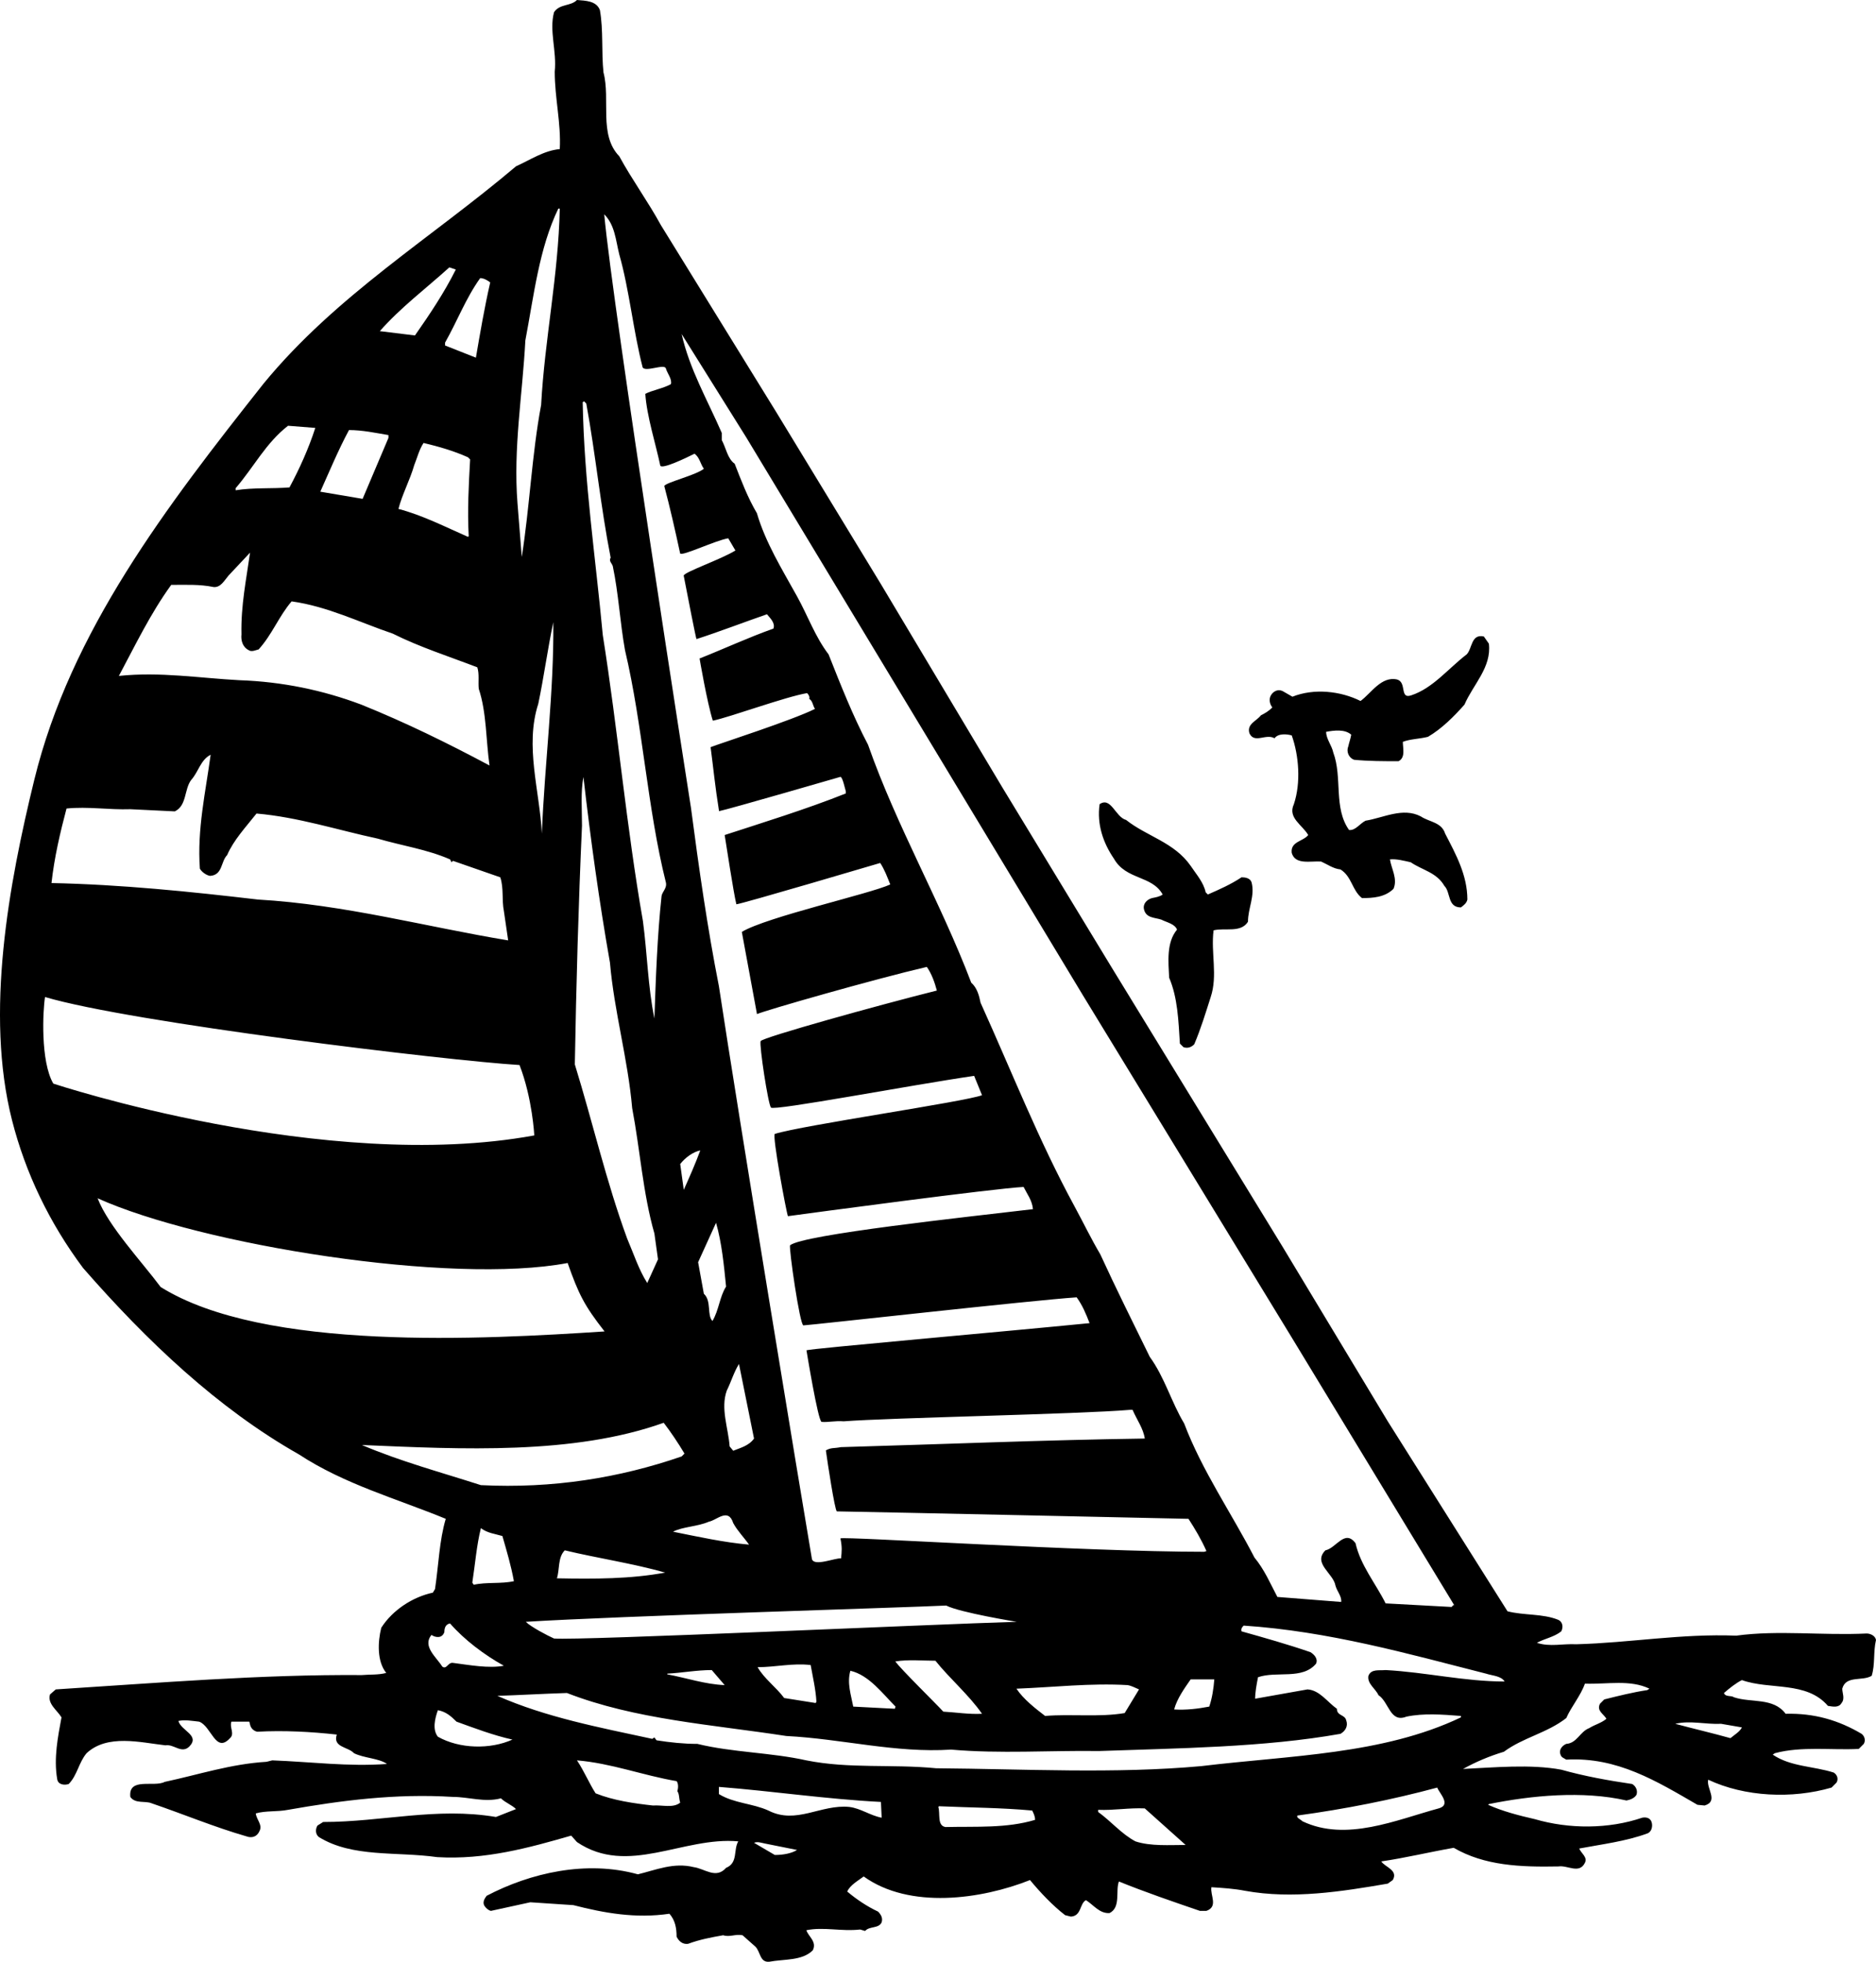 <?xml version="1.0" encoding="utf-8"?>
<!-- Generator: Adobe Illustrator 17.0.0, SVG Export Plug-In . SVG Version: 6.00 Build 0)  -->
<!DOCTYPE svg PUBLIC "-//W3C//DTD SVG 1.1//EN" "http://www.w3.org/Graphics/SVG/1.1/DTD/svg11.dtd">
<svg version="1.1" id="Layer_1" xmlns="http://www.w3.org/2000/svg" xmlns:xlink="http://www.w3.org/1999/xlink" x="0px" y="0px"
	 width="206.52px" height="216px" viewBox="0 0 206.52 216" enable-background="new 0 0 206.52 216" xml:space="preserve">
<path d="M206.045,184.509c0.395-1.264,0.16-2.606,0.474-3.947c-0.08-0.472-0.632-0.71-1.027-0.71
	c-4.894,0.237-9.706-0.395-14.362,0.237c-6.076-0.237-11.682,0.787-17.6,0.947c-1.499-0.08-2.92,0.315-4.339-0.16
	c0.867-0.472,1.894-0.63,2.683-1.262c0.235-0.472,0.158-1.027-0.315-1.261c-1.739-0.712-3.79-0.475-5.606-0.947l-13.181-20.915
	l-11.599-19.254l-18.784-30.698l-12.074-19.888L96.978,64.317L85.456,45.378L72.75,24.78c-1.422-2.603-3.158-4.971-4.577-7.575
	c-2.288-2.368-0.949-6.236-1.739-9.234c-0.235-2.211,0-4.657-0.395-6.865C65.645,0.08,64.463,0.08,63.517,0
	c-0.709,0.712-1.894,0.395-2.526,1.342c-0.552,2.054,0.315,4.262,0.077,6.55c0,2.92,0.709,5.683,0.555,8.524
	c-1.739,0.157-3.238,1.184-4.817,1.894C47.495,26.202,37,32.515,29.026,42.221C18.294,55.795,7.764,69.515,3.774,85.861
	c-2.796,11.442-5.451,25.694-2.448,37.486c1.479,5.803,4.105,11.285,7.814,16.256c7.025,8.049,14.837,15.469,23.753,20.521
	c5.051,3.313,10.812,4.891,16.178,7.102c-0.709,2.366-0.789,5.129-1.182,7.732l-0.237,0.395c-2.208,0.475-4.419,1.894-5.681,3.867
	c-0.395,1.579-0.475,3.71,0.549,4.972c-0.867,0.237-1.814,0.157-2.683,0.237c-11.127-0.08-22.491,0.867-33.696,1.579l-0.635,0.552
	c-0.315,1.027,0.789,1.736,1.264,2.526c-0.395,2.131-0.87,4.497-0.475,6.785c0.08,0.632,0.789,0.712,1.264,0.555
	c0.947-0.949,1.104-2.368,1.974-3.395c2.288-2.131,5.918-1.184,8.679-0.867c0.949-0.157,1.739,0.947,2.606,0.157
	c1.262-1.264-0.867-1.736-1.182-2.84c0.709-0.16,1.576,0,2.288,0.078c1.339,0.474,1.814,3.552,3.393,1.816
	c0.552-0.475-0.08-1.184,0.157-1.816h1.974l0.078,0.317c0.08,0.395,0.395,0.709,0.789,0.789c2.921-0.16,5.921,0,8.761,0.315
	c-0.472,1.419,1.261,1.341,1.893,2.051c1.107,0.552,2.761,0.552,3.63,1.184c-4.262,0.315-8.364-0.237-12.626-0.395l-0.632,0.157
	c-3.945,0.237-7.497,1.422-11.207,2.211c-1.184,0.629-4.025-0.552-3.787,1.656c0.552,0.79,1.657,0.395,2.366,0.71
	c3.472,1.184,6.868,2.606,10.418,3.632c0.632,0.235,1.184,0,1.421-0.555c0.395-0.71-0.317-1.262-0.395-1.971
	c1.107-0.318,2.368-0.16,3.55-0.395c5.841-1.027,11.842-1.816,18.152-1.422c1.739,0,3.473,0.632,5.289,0.157
	c0.472,0.475,1.184,0.712,1.656,1.184l-2.208,0.869c-6.55-1.107-12.549,0.552-19.021,0.552L34.945,201
	c-0.237,0.395-0.237,0.947,0.157,1.262c3.71,2.288,8.524,1.579,13.023,2.211c5.286,0.315,10.1-1.027,14.757-2.368l0.632,0.71
	c5.601,3.787,11.679-0.63,17.757-0.078c-0.555,0.947,0,2.366-1.344,2.918c-1.104,1.264-2.366,0.08-3.55-0.078
	c-2.211-0.552-4.184,0.315-6.156,0.789c-5.683-1.579-11.839-0.157-16.651,2.366c-0.24,0.317-0.474,0.712-0.24,1.107
	c0.16,0.235,0.395,0.472,0.712,0.552l4.339-0.947l4.737,0.315c3.393,0.87,6.865,1.499,10.575,0.947
	c0.632,0.71,0.789,1.579,0.789,2.526c0.238,0.475,0.632,0.867,1.262,0.789c1.264-0.474,2.526-0.709,3.867-0.947
	c0.709,0.237,1.341-0.157,2.131,0l1.422,1.262c0.552,0.552,0.474,1.736,1.499,1.659c1.659-0.317,3.63-0.08,4.814-1.264
	c0.472-0.947-0.472-1.499-0.712-2.208c1.896-0.395,3.867,0.157,5.921-0.08l0.552,0.158c0.472-0.552,1.501-0.237,1.816-0.947
	c0.157-0.472-0.08-0.867-0.395-1.184c-1.184-0.552-2.368-1.342-3.393-2.208c0.315-0.71,1.182-1.184,1.814-1.659
	c5.051,3.633,12.943,2.526,18.309,0.395c1.104,1.342,2.526,2.843,3.867,3.867l0.632,0.157c1.184-0.078,0.944-1.419,1.656-1.814
	c0.867,0.552,1.502,1.499,2.606,1.422c1.262-0.632,0.63-2.448,1.024-3.473c2.92,1.182,5.921,2.208,8.919,3.235h0.71
	c1.344-0.475,0.395-1.736,0.555-2.606c1.262,0.08,2.523,0.16,3.707,0.395c5.209,0.947,10.655,0.08,15.704-0.789l0.554-0.395
	c0.629-1.104-0.869-1.419-1.264-2.051c2.683-0.395,5.289-1.027,7.972-1.499c3.395,1.974,7.34,2.131,11.524,2.051
	c1.024-0.157,2.288,0.869,2.918-0.395c0.315-0.63-0.395-1.024-0.63-1.576c2.523-0.475,5.129-0.789,7.495-1.659
	c0.475-0.158,0.632-0.789,0.475-1.262c-0.158-0.475-0.63-0.552-1.024-0.475c-3.712,1.264-8.052,1.264-11.839,0.158
	c-1.736-0.395-3.552-0.867-5.129-1.576l0.077-0.08c4.657-0.947,10.34-1.499,15.152-0.395c0.395-0.08,0.869-0.237,1.104-0.632
	c0.16-0.472-0.077-0.947-0.472-1.182c-2.683-0.395-5.289-0.869-7.812-1.579c-3.395-0.632-7.42-0.237-10.812-0.08
	c1.419-0.789,2.918-1.419,4.497-1.894c2.133-1.579,4.737-2.051,6.868-3.71c0.552-1.262,1.576-2.446,2.051-3.787
	c2.526,0.08,4.971-0.472,7.105,0.552l-0.24,0.157c-1.579,0.237-3.155,0.632-4.734,1.027l-0.472,0.475
	c-0.395,0.787,0.395,1.104,0.709,1.656c-0.555,0.472-1.264,0.632-1.894,1.027c-1.027,0.395-1.344,1.656-2.526,1.736
	c-0.395,0.157-0.867,0.63-0.632,1.182c0.08,0.317,0.395,0.395,0.632,0.552c5.603-0.315,9.943,2.368,14.442,4.974l0.789,0.077
	c1.579-0.472,0.157-1.894,0.395-2.84c4.025,1.894,9.233,2.131,13.575,0.867l0.55-0.552c0.237-0.395,0.08-0.867-0.315-1.104
	c-2.208-0.709-4.737-0.632-6.708-1.973l0.237-0.157c2.918-0.789,6.236-0.315,9.233-0.472l0.552-0.552
	c0.237-0.395,0.077-0.87-0.237-1.107c-2.526-1.499-5.209-2.289-8.364-2.208c-1.344-1.816-3.79-1.184-5.683-1.816
	c-0.317-0.237-0.947,0-1.107-0.472c0.634-0.552,1.344-1.107,1.974-1.422c3.078,1.104,7.105,0.08,9.473,2.84
	c0.55,0.08,1.182,0.237,1.499-0.315c0.395-0.475,0.077-1.104,0.077-1.579C203.205,184.429,205.021,185.138,206.045,184.509z
	 M82.141,48.141l37.091,61.476L142.2,147.26l12.546,20.675l5.366,8.839c-0.078-0.157-0.235,0.078-0.315,0.157l-7.26-0.395
	c-1.104-2.208-2.763-4.182-3.315-6.628c-1.182-1.579-2.131,0.552-3.315,0.787c-1.419,1.422,0.869,2.526,1.104,3.867
	c0.16,0.632,0.712,1.184,0.634,1.816l-7.025-0.552c-0.789-1.499-1.422-3-2.526-4.342c-2.526-4.892-5.763-9.548-7.734-14.757
	c-1.422-2.366-2.131-5.049-3.79-7.34c-1.814-3.707-3.708-7.497-5.444-11.284c-1.027-1.736-1.896-3.55-2.84-5.286
	c-3.947-7.26-6.945-14.917-10.34-22.414c-0.157-0.787-0.392-1.656-1.027-2.208c-3.392-8.919-8.207-17.203-11.362-26.201
	c-1.659-3.155-3-6.55-4.342-9.943c-1.499-1.974-2.289-4.262-3.473-6.393c-1.659-2.998-3.472-5.918-4.419-9.154
	c-1.027-1.736-1.736-3.63-2.446-5.446c-0.789-0.552-0.949-1.734-1.421-2.603v-0.789c-1.579-3.63-3.55-7.023-4.419-10.89
	L82.141,48.141z M68.173,28.015c1.104,3.867,1.549,8.489,2.573,12.434c0.315,0.552,2.398-0.437,2.556,0.115
	c0.157,0.552,0.712,1.184,0.552,1.736c-0.869,0.475-2.089,0.674-2.815,1.064c0.157,2.446,1.177,5.626,1.651,7.914
	c0.235,0.395,2.823-0.849,3.767-1.324c0.555,0.395,0.635,1.104,1.027,1.659c-0.867,0.709-4.2,1.504-4.357,1.899
	c0.632,2.368,1.214,4.954,1.749,7.43c0.237,0.317,3.87-1.439,5.294-1.674l0.787,1.341c-1.499,0.947-5.613,2.368-5.693,2.763
	c0.39,2.039,1.364,7.007,1.409,6.993c2.283-0.73,5.469-1.944,7.757-2.733c0.318,0.395,0.947,0.947,0.712,1.579
	c-2.683,0.947-5.526,2.263-8.129,3.29c0,0,0.825,4.857,1.459,6.848c1.894-0.39,8.009-2.641,10.378-3.035
	c0.16,0.157,0.315,0.395,0.237,0.632c0.395,0.235,0.395,0.789,0.632,1.104c-2.526,1.262-10.52,3.825-11.492,4.214
	c0.29,2.184,0.485,4.272,0.929,7.047c1.037-0.202,13.361-3.777,13.361-3.777c0.24,0,0.514,1.354,0.595,1.591v0.235
	c-4.342,1.736-9.378,3.285-13.336,4.579c0.182,1.112,0.952,6.223,1.286,7.624c0.472,0,15.836-4.547,15.836-4.547
	c0.474,0.709,0.789,1.576,1.107,2.366c-2.211,1.027-13.58,3.565-16.341,5.221c0.2,1.069,1.669,9.051,1.669,9.051
	c0.87-0.4,12.936-3.855,18.697-5.196c0.552,0.789,0.87,1.736,1.104,2.603c-6.313,1.579-19.241,5.174-19.401,5.569
	c-0.158,0.472,0.819,6.92,1.137,7.315c0.315,0.395,15.346-2.466,22.369-3.49l0.867,2.128c-1.814,0.712-19.808,3.315-22.809,4.262
	c-0.315,0.157,1.284,8.741,1.444,9.058c2.438-0.335,22.709-3.06,25.942-3.218c0.395,0.79,0.949,1.499,1.029,2.446
	c-7.34,0.87-25.317,2.793-26.736,3.977c-0.16,0.237,1.074,8.844,1.469,8.819c1.134-0.065,25.267-2.773,30.079-3.088
	c0.632,0.867,1.027,1.814,1.421,2.841c-9.551,0.947-30.566,2.786-31.165,2.988c0,0,1.274,7.847,1.669,7.884
	c0.734,0.065,1.479-0.14,2.428-0.062c4.971-0.392,25.961-0.787,31.488-1.262h0.315c0.475,1.104,1.184,2.051,1.344,3.158
	c-11.05,0.157-22.334,0.63-33.464,0.947c-0.789,0.157-1.042,0.023-1.644,0.357c0.202,1.469,0.967,6.478,1.202,6.715
	c4.737,0.077,38.718,0.82,38.718,0.82c0.712,1.104,1.421,2.288,1.974,3.55l-0.235,0.08c-13.181,0-39.582-1.714-40.056-1.476
	c0.202,1.002,0.147,1.414,0.07,2.203c-0.632-0.078-2.973,0.934-3.208,0.068c-1.184-6.945-8.104-48.935-10.238-63.06
	c-1.261-6.393-2.208-13.021-3.078-19.651c0,0-8.601-54.926-9.548-65.343C67.699,24.78,67.778,26.439,68.173,28.015z
	 M133.677,184.903c-0.08,1.024-0.237,2.051-0.555,2.998c-1.262,0.237-2.523,0.395-3.867,0.315c0.317-1.184,1.107-2.288,1.819-3.313
	H133.677z M98.557,182.93c1.419-0.237,2.998-0.08,4.419-0.08c1.579,1.974,3.71,3.787,5.129,5.841
	c-1.419,0.078-2.84-0.157-4.262-0.237C102.976,187.507,99.266,183.877,98.557,182.93z M98.587,187.901l-0.08,0.237l-4.577-0.237
	c-0.237-1.264-0.709-2.606-0.315-3.947C95.666,184.429,97.165,186.48,98.587,187.901z M60.991,180.404
	c-0.712-0.315-2.556-1.286-3.11-1.839c10.103-0.632,41.385-1.554,46.279-1.791c1.576,0.789,7.767,1.791,7.767,1.791
	C102.631,178.835,63.831,180.642,60.991,180.404z M89.875,187.349l-0.077,0.157l-3.473-0.552c-0.869-1.184-2.211-2.131-2.923-3.395
	c1.973,0,3.867-0.472,5.841-0.235C89.481,184.666,89.798,186.008,89.875,187.349z M79.775,185.533
	c-2.133-0.078-4.184-0.789-6.316-1.184v-0.078c1.579-0.08,3.238-0.394,4.894-0.394L79.775,185.533z M61.306,173.774
	c0.317-0.947,0.08-2.288,0.867-3.078c3.633,0.87,7.42,1.422,11.052,2.448C69.435,173.854,65.41,173.854,61.306,173.774z
	 M78.826,134.632c0.632,2.211,0.869,4.657,1.104,7.025c-0.709,1.104-0.789,2.603-1.499,3.787c-0.629-0.632-0.078-2.211-0.947-2.998
	l-0.632-3.472L78.826,134.632z M75.273,131.002l-0.392-2.84c0.552-0.71,1.422-1.342,2.211-1.499
	C76.537,128.161,75.908,129.583,75.273,131.002z M80.01,153.099c0.474-0.947,0.789-2.051,1.341-2.92l1.656,8.209
	c-0.55,0.787-1.499,1.024-2.289,1.342l-0.395-0.475C80.17,157.203,79.3,155.072,80.01,153.099z M78.036,167.541
	c0.87-0.157,2.134-1.579,2.683,0.157c0.475,0.87,1.184,1.579,1.739,2.368c-2.763-0.237-5.606-0.869-8.366-1.422
	C75.118,168.093,76.775,168.093,78.036,167.541z M124.129,185.533c0.472,0.08,0.867,0.317,1.261,0.475l-1.579,2.603
	c-2.761,0.475-5.841,0.08-8.761,0.318c-1.024-0.79-2.368-1.816-3.155-3.001C115.999,185.77,120.021,185.296,124.129,185.533z
	 M64.306,44.194l0.235,0.237c1.027,5.603,1.579,11.365,2.683,16.968c-0.235,0.395,0.16,0.63,0.237,0.947
	c0.632,2.998,0.789,6.156,1.341,9.234c1.974,8.364,2.448,17.36,4.499,25.567c0.157,0.632-0.395,1.027-0.472,1.501
	c-0.475,4.419-0.635,9.074-0.789,13.493c-0.712-3.473-0.789-7.18-1.264-10.733c-1.814-10.338-2.763-21.07-4.419-31.487
	c-0.789-8.521-2.051-16.808-2.211-25.647L64.306,44.194z M64.069,90.913c0-1.816-0.157-3.71,0.158-5.366
	c0.789,6.865,1.736,13.73,2.92,20.438c0.472,5.446,1.971,10.575,2.446,16.021c0.87,4.577,1.184,9.391,2.448,13.81l0.395,2.841
	l-1.184,2.606c-0.949-1.499-1.499-3.235-2.211-4.894c-2.288-6.233-3.79-12.784-5.761-19.176
	C63.437,108.353,63.674,99.672,64.069,90.913z M57.833,37.486c0.947-4.971,1.502-10.1,3.63-14.52h0.16
	c-0.16,7.417-1.659,14.362-2.053,21.622c-1.024,5.446-1.264,11.284-2.131,16.731c-0.157-1.893-0.315-3.944-0.472-5.918
	C56.491,49.325,57.518,43.484,57.833,37.486z M60.911,68.501c0.08,7.655-0.947,15.466-1.262,23.279
	c-0.237-4.734-1.894-9.626-0.395-14.282C59.884,74.497,60.279,71.499,60.911,68.501z M53.966,31.093
	c-0.632,2.763-1.104,5.526-1.576,8.287l-3.395-1.341v-0.315c1.341-2.368,2.288-4.894,3.867-7.102
	C53.256,30.621,53.651,30.858,53.966,31.093z M51.6,59.03l-0.08,0.08c-2.526-1.107-4.972-2.368-7.655-3.078
	c0.395-1.579,1.261-3.158,1.734-4.814c0.317-0.789,0.555-1.736,1.029-2.448c1.654,0.395,3.313,0.869,4.891,1.579l0.235,0.237
	C51.6,53.35,51.44,56.267,51.6,59.03z M49.467,29.437l0.712,0.237c-1.262,2.526-2.841,4.891-4.499,7.26l-3.867-0.474
	C44.1,33.856,46.943,31.725,49.467,29.437z M38.419,47.351c1.499,0,2.92,0.315,4.342,0.552v0.315l-2.843,6.707l-4.657-0.789
	C36.288,51.848,37.235,49.56,38.419,47.351z M25.948,53.742c1.974-2.288,3.318-4.971,5.761-6.865l3,0.237
	c-0.71,2.211-1.736,4.499-2.841,6.551c-1.894,0.157-4.024,0-5.921,0.315L25.948,53.742L25.948,53.742z M18.848,64.397
	c1.576,0,3.155-0.08,4.657,0.237c0.787,0.078,1.182-0.712,1.654-1.264l2.368-2.523c-0.395,2.84-1.024,5.838-0.945,8.996
	c-0.08,0.709,0.155,1.419,0.787,1.736c0.317,0.235,0.789,0,1.107-0.08c1.499-1.656,2.208-3.63,3.627-5.286
	c3.947,0.552,7.42,2.288,11.13,3.55c3,1.499,6.233,2.526,9.311,3.71c0.24,0.71,0.08,1.656,0.16,2.366
	c0.869,2.606,0.789,5.683,1.184,8.444c-4.577-2.446-9.234-4.734-14.128-6.708c-4.184-1.576-8.682-2.523-13.418-2.683
	c-4.417-0.235-8.679-0.947-13.256-0.472C14.901,71.025,16.56,67.554,18.848,64.397z M7.324,89.019
	c2.368-0.237,4.657,0.157,7.025,0.077l4.894,0.238c1.339-0.632,1.024-2.446,1.814-3.473c0.789-0.867,1.024-2.208,2.131-2.76
	c-0.552,4.102-1.501,8.207-1.184,12.546c0.237,0.395,0.712,0.712,1.107,0.789c1.419-0.078,1.182-1.579,1.894-2.288
	c0.71-1.656,2.051-3.078,3.233-4.577c4.579,0.395,8.919,1.814,13.341,2.763c2.683,0.787,5.446,1.182,7.969,2.288l0.16,0.315
	l0.155-0.157l5.211,1.814c0.395,1.184,0.155,2.526,0.395,3.71l0.472,3.235c-9.076-1.499-17.995-3.945-27.543-4.497
	c-7.42-0.869-15.074-1.659-22.729-1.816C5.983,94.385,6.615,91.702,7.324,89.019z M5.87,119.308
	c-1.436-2.453-1.151-8.114-0.912-9.533c9.461,2.813,44.344,7.013,52.233,7.487c1.424,3.67,1.626,7.75,1.626,7.75
	C35.819,129.238,5.87,119.308,5.87,119.308z M17.684,141.702c-2.051-2.763-5.753-6.69-6.938-9.768
	c11.365,5.129,38.915,9.563,51.743,7.125c1.219,3.455,1.829,4.674,4.064,7.535C53.217,147.46,29.079,148.827,17.684,141.702z
	 M39.838,159.097c10.972,0.472,23.283,1.104,33.226-2.446c0.789,1.024,1.579,2.208,2.288,3.392l-0.315,0.315
	c-6.865,2.368-14.205,3.553-22.099,3.158C48.522,162.095,44.1,160.911,39.838,159.097z M56.572,174.091
	c-1.422,0.315-2.998,0.077-4.422,0.395l-0.155-0.237c0.315-2.051,0.472-4.105,0.944-5.998c0.712,0.552,1.579,0.632,2.368,0.869
	C55.782,170.776,56.257,172.355,56.572,174.091z M47.495,180.009c0.472,0.315,1.182,0.395,1.422-0.315
	c0-0.475,0.155-0.87,0.629-0.947c1.579,1.814,3.787,3.47,5.921,4.654c-1.659,0.317-3.79-0.078-5.606-0.315
	c-0.549-0.08-0.709,0.79-1.184,0.395C48.048,182.455,46.469,181.271,47.495,180.009z M48.205,191.217
	c-0.632-0.789-0.315-2.053,0-2.92c0.867,0.157,1.421,0.632,2.051,1.262c1.974,0.712,4.027,1.499,6.156,1.973
	C53.966,192.636,50.573,192.558,48.205,191.217z M71.881,198.791c-2.129-0.237-4.339-0.552-6.313-1.341
	c-0.71-1.104-1.262-2.446-2.051-3.63c3.787,0.315,7.26,1.656,10.97,2.288c0.238,0.317,0.157,0.869,0.078,1.104
	c0.237,0.318,0.16,0.789,0.317,1.264C74.092,199.108,72.907,198.714,71.881,198.791z M85.296,204.237l-2.288-1.341
	c0.395-0.157,0.789,0,1.184,0.077l3.552,0.712C87.115,204.08,86.165,204.237,85.296,204.237z M93.505,198.949
	c-3.158-0.315-5.841,1.973-8.919,0.394c-1.734-0.789-3.787-0.789-5.446-1.813v-0.789c6.001,0.472,11.762,1.341,17.838,1.656
	l0.08,1.736C95.794,199.895,94.769,199.108,93.505,198.949z M104.083,201.16c-0.949-0.157-0.554-1.499-0.789-2.211l0.077-0.078
	c3.55,0.157,6.788,0.157,10.26,0.472c0.157,0.318,0.315,0.632,0.315,1.027C110.788,201.317,107.475,201.08,104.083,201.16z
	 M124.996,202.738c-1.502-0.789-2.686-2.211-4.105-3.238v-0.235c1.736,0.077,3.392-0.237,5.131-0.157
	c1.499,1.342,3.078,2.761,4.497,4.025C128.783,203.133,126.652,203.29,124.996,202.738z M158.379,199.108
	c-4.657,1.261-10.183,3.707-14.995,1.419c-0.24-0.237-0.712-0.395-0.555-0.632c5.211-0.71,10.418-1.736,15.389-3.078
	C158.457,197.45,159.798,198.714,158.379,199.108z M152.538,183.877c-0.71,0.077-1.579-0.158-1.894,0.632
	c-0.16,0.867,0.789,1.419,1.104,2.129c1.184,0.789,1.264,3.078,3.078,2.368c1.893-0.395,3.947-0.237,5.998-0.077v0.157
	c-8.601,4.102-18.784,4.182-28.57,5.366c-9.471,0.867-19.573,0.315-29.202,0.237c-4.891-0.475-9.548,0.077-14.285-0.869
	c-3.865-0.867-8.127-0.867-11.994-1.814c-1.501,0-3-0.16-4.499-0.395l-0.235-0.317l-0.24,0.157
	c-5.838-1.262-11.677-2.366-17.045-4.734c2.446-0.08,5.129-0.237,7.657-0.315c7.495,2.918,15.941,3.472,24.148,4.734
	c6.156,0.315,11.997,1.894,18.152,1.499c5.366,0.474,10.892,0.08,16.258,0.157c8.759-0.315,18.152-0.395,26.596-1.894
	c0.552-0.315,0.867-0.867,0.63-1.499c-0.155-0.632-1.024-0.472-1.024-1.261c-1.027-0.712-1.894-2.054-3.238-2.131l-5.761,1.024
	c0-0.709,0.16-1.576,0.317-2.366c2.051-0.712,4.894,0.315,6.393-1.499c0.235-0.555-0.237-1.027-0.632-1.264
	c-2.526-0.867-5.051-1.579-7.577-2.289c-0.08-0.315,0.08-0.472,0.237-0.632c9.391,0.632,17.994,3.078,26.673,5.289
	c0.712,0.237,1.659,0.237,2.053,0.867C161.22,185.138,156.958,184.114,152.538,183.877z M191.76,190.19
	c-0.235,0.475-0.789,0.79-1.262,1.184c-1.971-0.552-4.024-1.027-6.078-1.579c1.659-0.395,3.318,0.08,5.052,0L191.76,190.19z
	 M140.307,81.285c0.395-0.552,1.339-0.472,1.894-0.315c0.79,2.208,1.024,5.209,0.235,7.574c-0.709,1.499,0.949,2.289,1.579,3.395
	c-0.552,0.709-1.974,0.709-1.814,1.971c0.395,1.341,2.051,0.869,3.235,0.947c0.709,0.317,1.342,0.789,2.131,0.869
	c1.262,0.789,1.262,2.289,2.368,3.155c1.184,0,2.523-0.077,3.472-1.024c0.472-1.104-0.24-2.211-0.395-3.235
	c0.709-0.08,1.579,0.157,2.288,0.315c1.262,0.867,2.841,1.104,3.708,2.603c0.709,0.712,0.315,2.368,1.816,2.368
	c0.317-0.237,0.632-0.472,0.712-0.867c0-2.683-1.264-4.974-2.448-7.262c-0.395-1.262-1.736-1.262-2.683-1.894
	c-1.974-1.024-4.105,0.158-6.076,0.475c-0.635,0.315-1.107,1.104-1.816,1.024c-1.736-2.446-0.712-5.761-1.736-8.521
	c-0.16-0.79-0.789-1.499-0.789-2.288c0.87-0.157,2.053-0.317,2.763,0.315c-0.08,0.475-0.237,0.87-0.317,1.264
	c-0.237,0.552,0,1.261,0.632,1.499c1.579,0.157,3.315,0.157,4.891,0.157c0.79-0.395,0.475-1.421,0.475-2.131
	c0.789-0.315,1.814-0.315,2.763-0.552c1.499-0.869,2.918-2.288,4.025-3.552c0.947-2.208,3-4.102,2.683-6.708l-0.552-0.789
	c-1.421-0.315-1.264,1.341-1.894,1.974c-2.054,1.579-3.71,3.71-6.078,4.499c-1.341,0.472-0.472-1.421-1.576-1.736
	c-1.739-0.395-2.843,1.499-4.027,2.366c-2.208-1.104-5.129-1.419-7.497-0.472l-1.104-0.632c-0.552-0.237-1.027,0.08-1.262,0.474
	c-0.24,0.395-0.16,0.947,0.155,1.342c-0.395,0.395-0.789,0.63-1.262,0.867c-0.472,0.632-1.576,0.947-1.262,1.974
	C138.096,81.917,139.358,80.733,140.307,81.285z M127.993,98.487c-0.315,0.237-0.787,0.317-1.182,0.395
	c-0.555,0.16-1.029,0.632-0.869,1.264c0.235,0.947,1.184,0.867,1.894,1.104c0.632,0.315,1.499,0.475,1.736,1.104
	c-1.184,1.421-0.947,3.552-0.867,5.288c0.944,2.209,1.024,4.734,1.184,7.26l0.395,0.395c0.472,0.158,0.867,0,1.182-0.315
	c0.712-1.659,1.262-3.473,1.816-5.209c0.789-2.368,0-4.894,0.315-7.34c1.264-0.315,2.998,0.315,3.787-0.947
	c0-1.499,0.789-2.841,0.395-4.342c-0.155-0.472-0.709-0.552-1.104-0.552c-1.184,0.789-2.446,1.341-3.707,1.894l-0.24-0.235
	c-0.235-1.107-1.024-1.973-1.654-2.92c-1.819-2.606-4.817-3.235-7.105-5.051c-1.184-0.315-1.659-2.603-2.918-1.736
	c-0.317,2.211,0.392,4.262,1.576,5.998C123.969,96.911,126.812,96.359,127.993,98.487z"/>
</svg>
